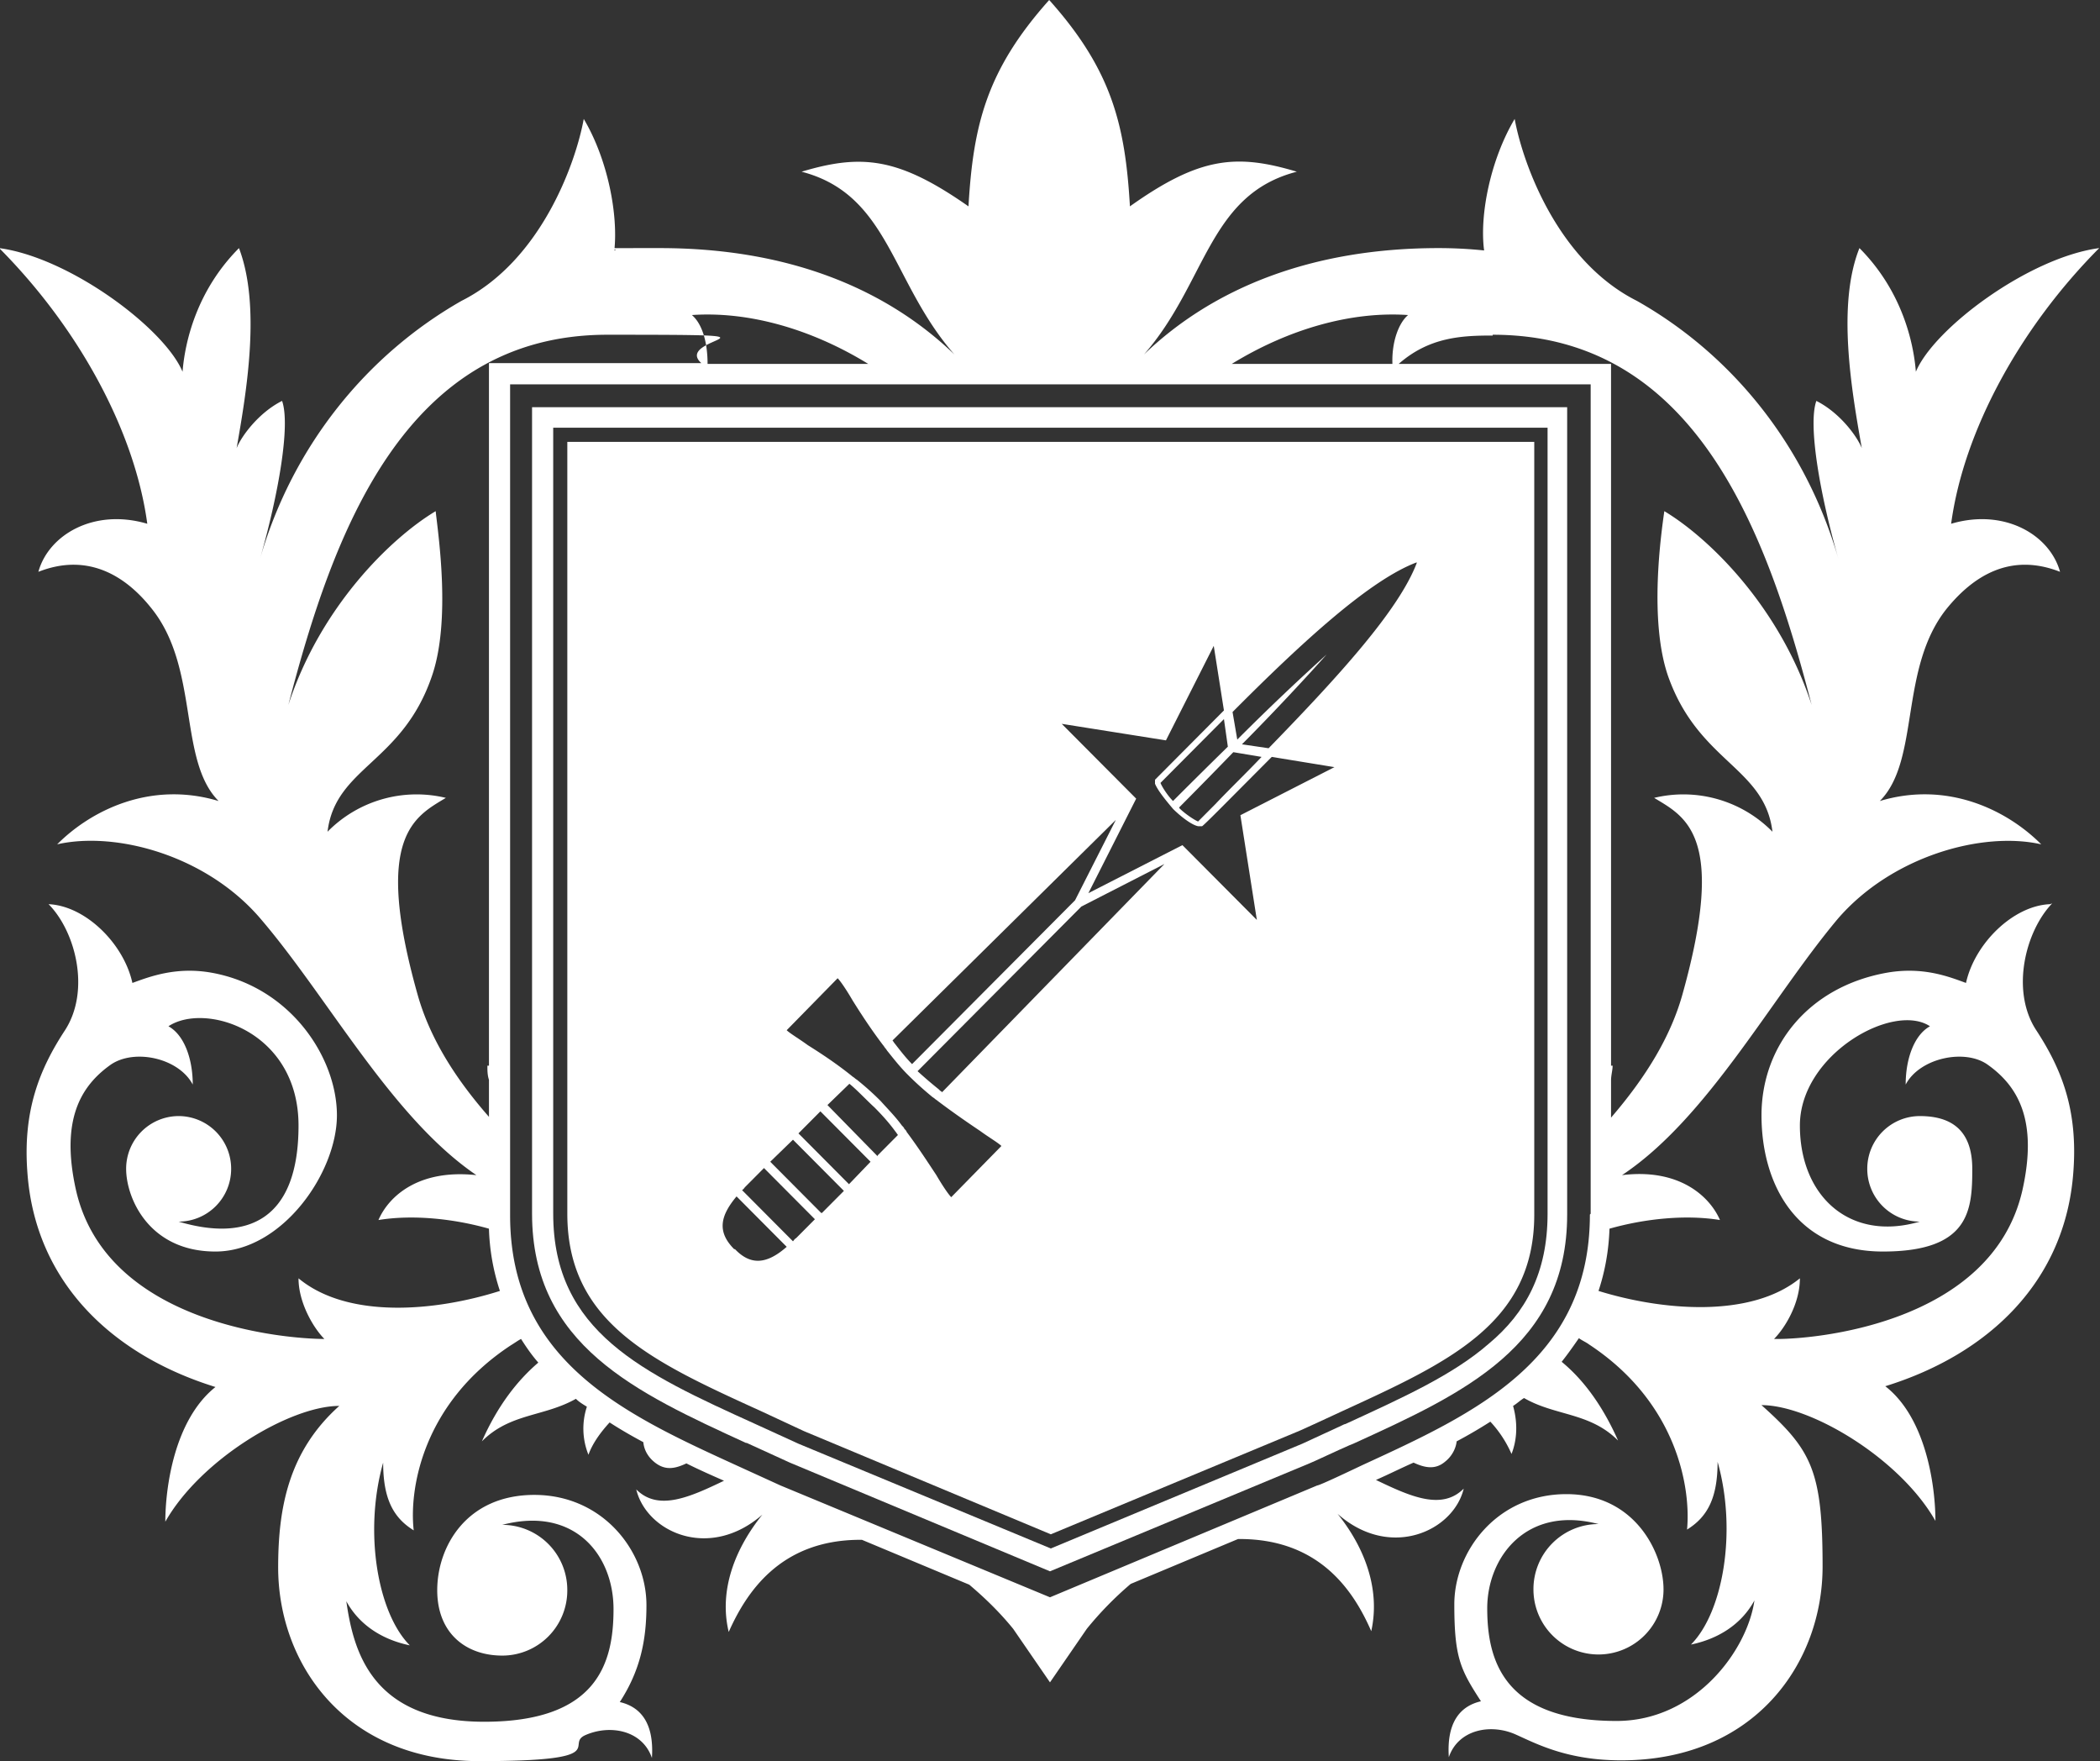 <svg width="130" height="109" fill="none" xmlns="http://www.w3.org/2000/svg"><rect width="100%" height="100%" fill="#333333" stroke="none"/><g clip-path="url(#clip0_1401_571)" fill="#fff"><path d="M126.895 55.962c-2.279.098-4.656 2.438-5.19 4.875-1.067-.39-2.668-1.024-4.899-.634-4.899.878-7.761 4.583-7.761 8.824 0 4.24 2.134 8.433 7.518 8.433 5.385 0 5.53-2.583 5.53-5.118s-1.455-3.266-3.25-3.266a3.258 3.258 0 00-3.25 3.266 3.258 3.258 0 003.25 3.266c-4.317 1.267-7.421-1.56-7.421-5.947 0-4.388 5.772-7.654 8.052-6.143-.97.537-1.504 1.999-1.504 3.608.873-1.658 3.687-2.243 5.093-1.219 1.844 1.316 3.105 3.412 2.135 7.75-1.892 8.337-13.049 9.263-15.377 9.214.679-.682 1.601-2.193 1.601-3.753-3.056 2.486-8.538 1.998-12.467.78.388-1.17.63-2.438.68-3.852 2.231-.633 4.753-.877 6.839-.536-.631-1.462-2.523-3.217-6.064-2.778 5.288-3.51 9.217-10.92 13.34-15.843 3.347-3.9 8.974-5.46 12.612-4.631-2.086-2.097-5.773-3.949-9.993-2.681 2.523-2.535 1.165-8.239 4.172-11.944 1.601-1.95 3.881-3.46 6.985-2.242-.631-2.291-3.444-3.949-6.742-2.974.776-5.752 4.268-12.138 9.167-17.062-4.365.585-10.235 4.973-11.35 7.654-.146-1.852-.873-5.021-3.493-7.654-1.407 3.51-.485 8.824.146 12.383-.291-.732-1.359-2.194-2.814-2.925-.533 1.51.243 5.85 1.358 9.75-2.037-7.02-6.597-12.627-12.466-15.941-4.948-2.486-7.082-8.58-7.567-11.261-1.504 2.535-2.183 5.947-1.892 8.14a27.19 27.19 0 00-2.813-.146c-7.81 0-13.922 2.438-18.24 6.581 3.881-4.436 3.978-9.895 9.46-11.309-3.735-1.121-6.015-.926-10.332 2.145C69.657 7.75 68.832 4.339 64.95 0c-3.88 4.339-4.705 7.75-4.996 12.772-4.317-3.022-6.597-3.266-10.332-2.145 5.433 1.414 5.53 6.825 9.459 11.31-4.317-4.144-10.38-6.582-18.239-6.582-7.858 0-1.892.05-2.813.147.242-2.194-.388-5.606-1.892-8.141-.485 2.681-2.62 8.774-7.567 11.26-5.821 3.316-10.43 8.922-12.467 15.941 1.116-3.9 1.892-8.238 1.359-9.75-1.456.732-2.523 2.194-2.814 2.925.63-3.558 1.504-8.823.146-12.381-2.62 2.632-3.347 5.8-3.493 7.653-1.115-2.681-6.985-7.069-11.35-7.654 4.899 4.924 8.391 11.31 9.167 17.062-3.298-.975-6.112.683-6.742 2.974 3.104-1.219 5.433.292 6.985 2.242 3.007 3.705 1.65 9.409 4.171 11.944-4.22-1.268-7.906.584-9.992 2.68 3.638-.828 9.265.683 12.612 4.632 4.172 4.874 8.1 12.284 13.34 15.843-3.59-.39-5.433 1.316-6.064 2.778 2.086-.341 4.608-.097 6.84.536a13.54 13.54 0 00.679 3.852c-3.978 1.267-9.41 1.755-12.467-.78 0 1.51.922 3.07 1.601 3.753-2.328 0-13.485-.877-15.377-9.213-.97-4.339.291-6.435 2.134-7.751 1.456-1.024 4.22-.439 5.094 1.219 0-1.609-.534-3.071-1.504-3.608 2.28-1.51 8.052.293 8.052 6.143s-3.153 7.214-7.421 5.947a3.258 3.258 0 003.25-3.266 3.258 3.258 0 00-3.25-3.266 3.258 3.258 0 00-3.25 3.266c0 1.803 1.406 5.118 5.53 5.118 4.123 0 7.518-4.875 7.518-8.433 0-3.559-2.862-7.946-7.761-8.824-2.183-.39-3.832.244-4.9.634-.533-2.437-2.91-4.777-5.19-4.875 1.65 1.658 2.62 5.314 1.019 7.8-1.6 2.438-2.62 5.021-2.328 8.823.485 6.728 5.19 11.261 11.641 13.26-2.57 2.047-3.104 6.288-3.104 8.336 2.183-3.851 7.713-7.166 10.769-7.166-3.105 2.778-3.784 6.24-3.784 9.993 0 5.947 4.123 11.992 12.466 11.992 8.344 0 5.24-1.024 6.549-1.609 1.552-.682 3.541-.292 4.123 1.414.146-2.194-.727-3.169-1.989-3.461 1.261-1.95 1.65-3.802 1.65-5.996 0-3.364-2.717-6.825-6.937-6.825-4.22 0-6.015 3.218-6.015 5.899s1.795 4.046 4.026 4.046a4.026 4.026 0 004.026-4.046 4.026 4.026 0 00-4.026-4.046c4.463-1.17 6.888 1.852 6.888 5.216 0 3.363-1.018 6.971-8.004 6.971-6.985 0-8.1-4.388-8.537-7.459.825 1.511 2.28 2.389 3.93 2.73-1.99-1.999-2.863-7.02-1.65-11.31 0 2.243.63 3.413 1.892 4.193-.291-2.535.533-7.849 6.015-11.456.242-.146.436-.292.63-.39.34.536.68 1.024 1.068 1.463-1.31 1.12-2.523 2.68-3.493 4.874 1.746-1.754 3.832-1.51 5.82-2.632.195.195.438.341.68.488a4.324 4.324 0 00.097 2.973c.243-.682.728-1.365 1.31-1.999.679.44 1.358.83 2.086 1.22.048.487.29.925.727 1.267.63.487 1.213.39 1.94.048.777.39 1.553.732 2.329 1.073-2.134 1.023-4.075 1.901-5.433.536.63 2.632 4.511 4.436 7.81 1.56-1.65 2.047-2.717 4.631-2.086 7.263 1.067-2.388 3.153-5.703 8.15-5.703h.096l6.646 2.778c.921.78 1.843 1.658 2.716 2.73l2.28 3.315 2.28-3.315a21.08 21.08 0 012.716-2.778l6.646-2.779h.097c4.996 0 7.082 3.266 8.149 5.704.582-2.633-.437-5.216-2.086-7.264 3.25 2.876 7.18 1.073 7.81-1.56-1.358 1.365-3.299.488-5.433-.536.776-.341 1.552-.731 2.328-1.072.728.34 1.359.438 1.94-.05.437-.34.68-.828.728-1.267a29.41 29.41 0 002.086-1.218 7.085 7.085 0 011.31 1.998c.29-.73.436-1.754.097-2.973.242-.147.436-.341.679-.488 1.94 1.121 4.075.878 5.821 2.633-.97-2.194-2.183-3.803-3.493-4.875.388-.488.728-.975 1.068-1.463.194.147.436.244.63.39 5.481 3.608 6.306 8.921 6.064 11.456 1.261-.78 1.891-1.95 1.891-4.192 1.213 4.29.34 9.31-1.649 11.309 1.649-.341 3.105-1.218 3.929-2.73-.436 3.072-3.638 7.459-8.537 7.459-7.034 0-8.004-3.802-8.004-6.971s2.426-6.386 6.888-5.216a4.026 4.026 0 00-4.026 4.046 4.026 4.026 0 108.052 0c0-2.242-1.746-5.898-6.015-5.898-4.268 0-6.936 3.51-6.936 6.824 0 3.315.388 4.046 1.649 5.996-1.261.293-2.134 1.268-1.989 3.461.582-1.706 2.571-2.096 4.123-1.413 1.31.585 3.202 1.608 6.549 1.608 8.295 0 12.466-6.044 12.466-11.992 0-5.947-.679-7.214-3.783-9.993 3.056 0 8.586 3.315 10.768 7.166 0-2.047-.533-6.337-3.104-8.336 6.451-1.999 11.157-6.532 11.642-13.26.291-3.85-.728-6.385-2.329-8.823-1.552-2.437-.63-6.093 1.019-7.8l-.146.05zM92.407 20.718c12.563 0 16.977 12.235 19.742 22.911-1.989-6.093-6.354-10.334-9.119-11.992-.194 1.365-.97 6.776.242 10.237 1.892 5.314 5.967 5.606 6.452 9.604a7.734 7.734 0 00-7.325-2.096c1.94 1.17 4.511 2.34 1.746 12.186-.727 2.584-2.231 5.07-4.414 7.605v-2.291c0-.341.097-.634.097-.926h-.097V22.522H86.586c1.892-1.658 3.88-1.755 5.82-1.755v-.05zm-5.24-1.219c-.581.488-1.018 1.658-.97 3.023h-9.943c3.492-2.145 7.373-3.267 10.914-3.023zm-33.42 3.023h-9.945c0-1.365-.34-2.487-.97-3.023 3.541-.244 7.422.878 10.914 3.023zm-23.478 0v43.434h-.097c0 .292 0 .585.097.877v2.291c-2.183-2.486-3.687-4.972-4.415-7.556-2.764-9.798-.194-11.017 1.747-12.186a7.734 7.734 0 00-7.325 2.096c.485-3.998 4.608-4.241 6.451-9.604 1.213-3.46.389-8.872.243-10.237-2.765 1.658-7.13 5.899-9.12 11.992 2.766-10.627 7.18-22.911 19.743-22.911 12.564 0 3.978.097 5.821 1.755H30.27v.049zm68.153 52.647c0 9.067-7.18 12.333-14.068 15.502-1.843.877-2.716 1.267-2.813 1.267L65 98.86l-16.687-6.922-2.668-1.218c-6.936-3.169-14.067-6.435-14.067-15.502v-51.43H98.47V75.12l-.048.05z"/><path d="M46.228 89.306l2.667 1.219L65 97.252l16.056-6.679c.145-.048 1.795-.828 2.474-1.12l.242-.098c6.84-3.12 13.243-6.045 13.243-14.186V25.203H32.937V75.12c0 8.141 6.451 11.066 13.242 14.186h.049zM34.246 26.47h61.556v48.65c0 3.656-1.358 6.143-3.638 8.044-2.231 1.95-5.384 3.363-8.877 4.972-.048 0-.145.049-.242.098-.63.292-2.329 1.072-2.426 1.12l-15.57 6.484-15.62-6.483-2.668-1.219c-6.985-3.169-12.515-5.703-12.515-13.016V26.47z"/><path d="M35.12 27.347V75.12c0 6.776 5.287 9.165 12.03 12.236l2.619 1.219 15.28 6.386 15.23-6.338c.05 0 2.669-1.218 2.669-1.218 6.694-3.072 12.03-5.46 12.03-12.236V27.347H35.119zm40.89 18.866a410.04 410.04 0 00-3.395 3.363c-.34-.34-.68-.877-.776-1.12l.97-.976 2.959-2.973.242 1.706zm.34.341l1.746.292c-.922.976-1.892 1.902-2.862 2.925l-1.067 1.073c-.243-.098-.825-.488-1.164-.829v-.049c.194-.195 1.649-1.657 3.298-3.363l.049-.049zm-30.9 30.76c-1.067-1.073-.873-2.047.146-3.266l.194.195 2.716 2.73.195.195c-1.165 1.023-2.183 1.218-3.202.146h-.048zm3.833-.683c-.097.05-.146.147-.194.195l-.195-.195-2.764-2.778-.194-.195c.097-.049.145-.147.194-.195l1.164-1.17.194.195 2.765 2.778.194.195-1.164 1.17zm1.552-1.56l-.194-.195-2.765-2.778-.194-.195 1.407-1.365.194.195 2.764 2.778.194.196-1.358 1.365h-.048zm1.746-1.754l-.194-.195-2.765-2.78-.194-.194 1.358-1.365 3.105 3.12-1.358 1.414h.048zm1.746-1.755l-3.104-3.169 1.358-1.316c.485.39 1.067 1.023 1.552 1.462.485.488.922.975 1.31 1.511.048.05.097.147.145.195l-1.26 1.268v.049zm4.56 2.535c-.194-.195-.582-.78-.922-1.365-.485-.732-1.115-1.707-1.843-2.681 0-.05-.097-.147-.145-.195 0-.05-.097-.147-.146-.195-.388-.537-.873-1.024-1.31-1.512a17.44 17.44 0 00-1.406-1.267c-.049-.049-.146-.098-.194-.146-.049-.05-.146-.098-.194-.147-.97-.78-1.94-1.413-2.717-1.9-.533-.39-1.116-.732-1.31-.927l3.154-3.217c.194.195.582.78.921 1.365.485.78 1.116 1.755 1.892 2.778.048.049.097.146.145.195.049.049.097.146.146.195.388.488.776.975 1.213 1.414.485.487.97.926 1.503 1.365.049.049.146.097.194.146.049.049.146.097.194.146.97.731 1.892 1.365 2.62 1.853.533.39 1.115.73 1.31.926l-3.154 3.217.049-.048zm-3.686-9.652l13.873-13.699-2.523 4.973-10.09 10.14c-.387-.39-.727-.83-1.067-1.268-.048-.049-.097-.146-.145-.195l-.048.049zm3.104 3.12c-.049 0-.146-.098-.194-.147a26.83 26.83 0 01-1.31-1.121L66.94 56.109l5.142-2.633-13.776 14.137v-.049zm18.481-17.111l1.019 6.483-4.608-4.63-5.821 2.973 2.959-5.85-4.608-4.63 6.451 1.023 2.959-5.85.63 3.997-3.152 3.169L71.5 48.26v.244c.194.487.873 1.267 1.116 1.56.29.292 1.067.975 1.552 1.072h.242c0 .05 1.213-1.17 1.213-1.17l3.105-3.12 3.88.634-5.82 2.974zm10.914-15.6c-1.115 2.925-4.85 7.02-9.167 11.456l-1.65-.243c1.94-1.95 4.075-4.242 5.24-5.558a147.52 147.52 0 00-5.53 5.265l-.292-1.706c4.414-4.436 8.537-8.19 11.4-9.262v.049z"/></g><defs><clipPath id="clip0_1401_571"><path fill="#fff" d="M0 0h130v109H0z"/></clipPath></defs></svg>